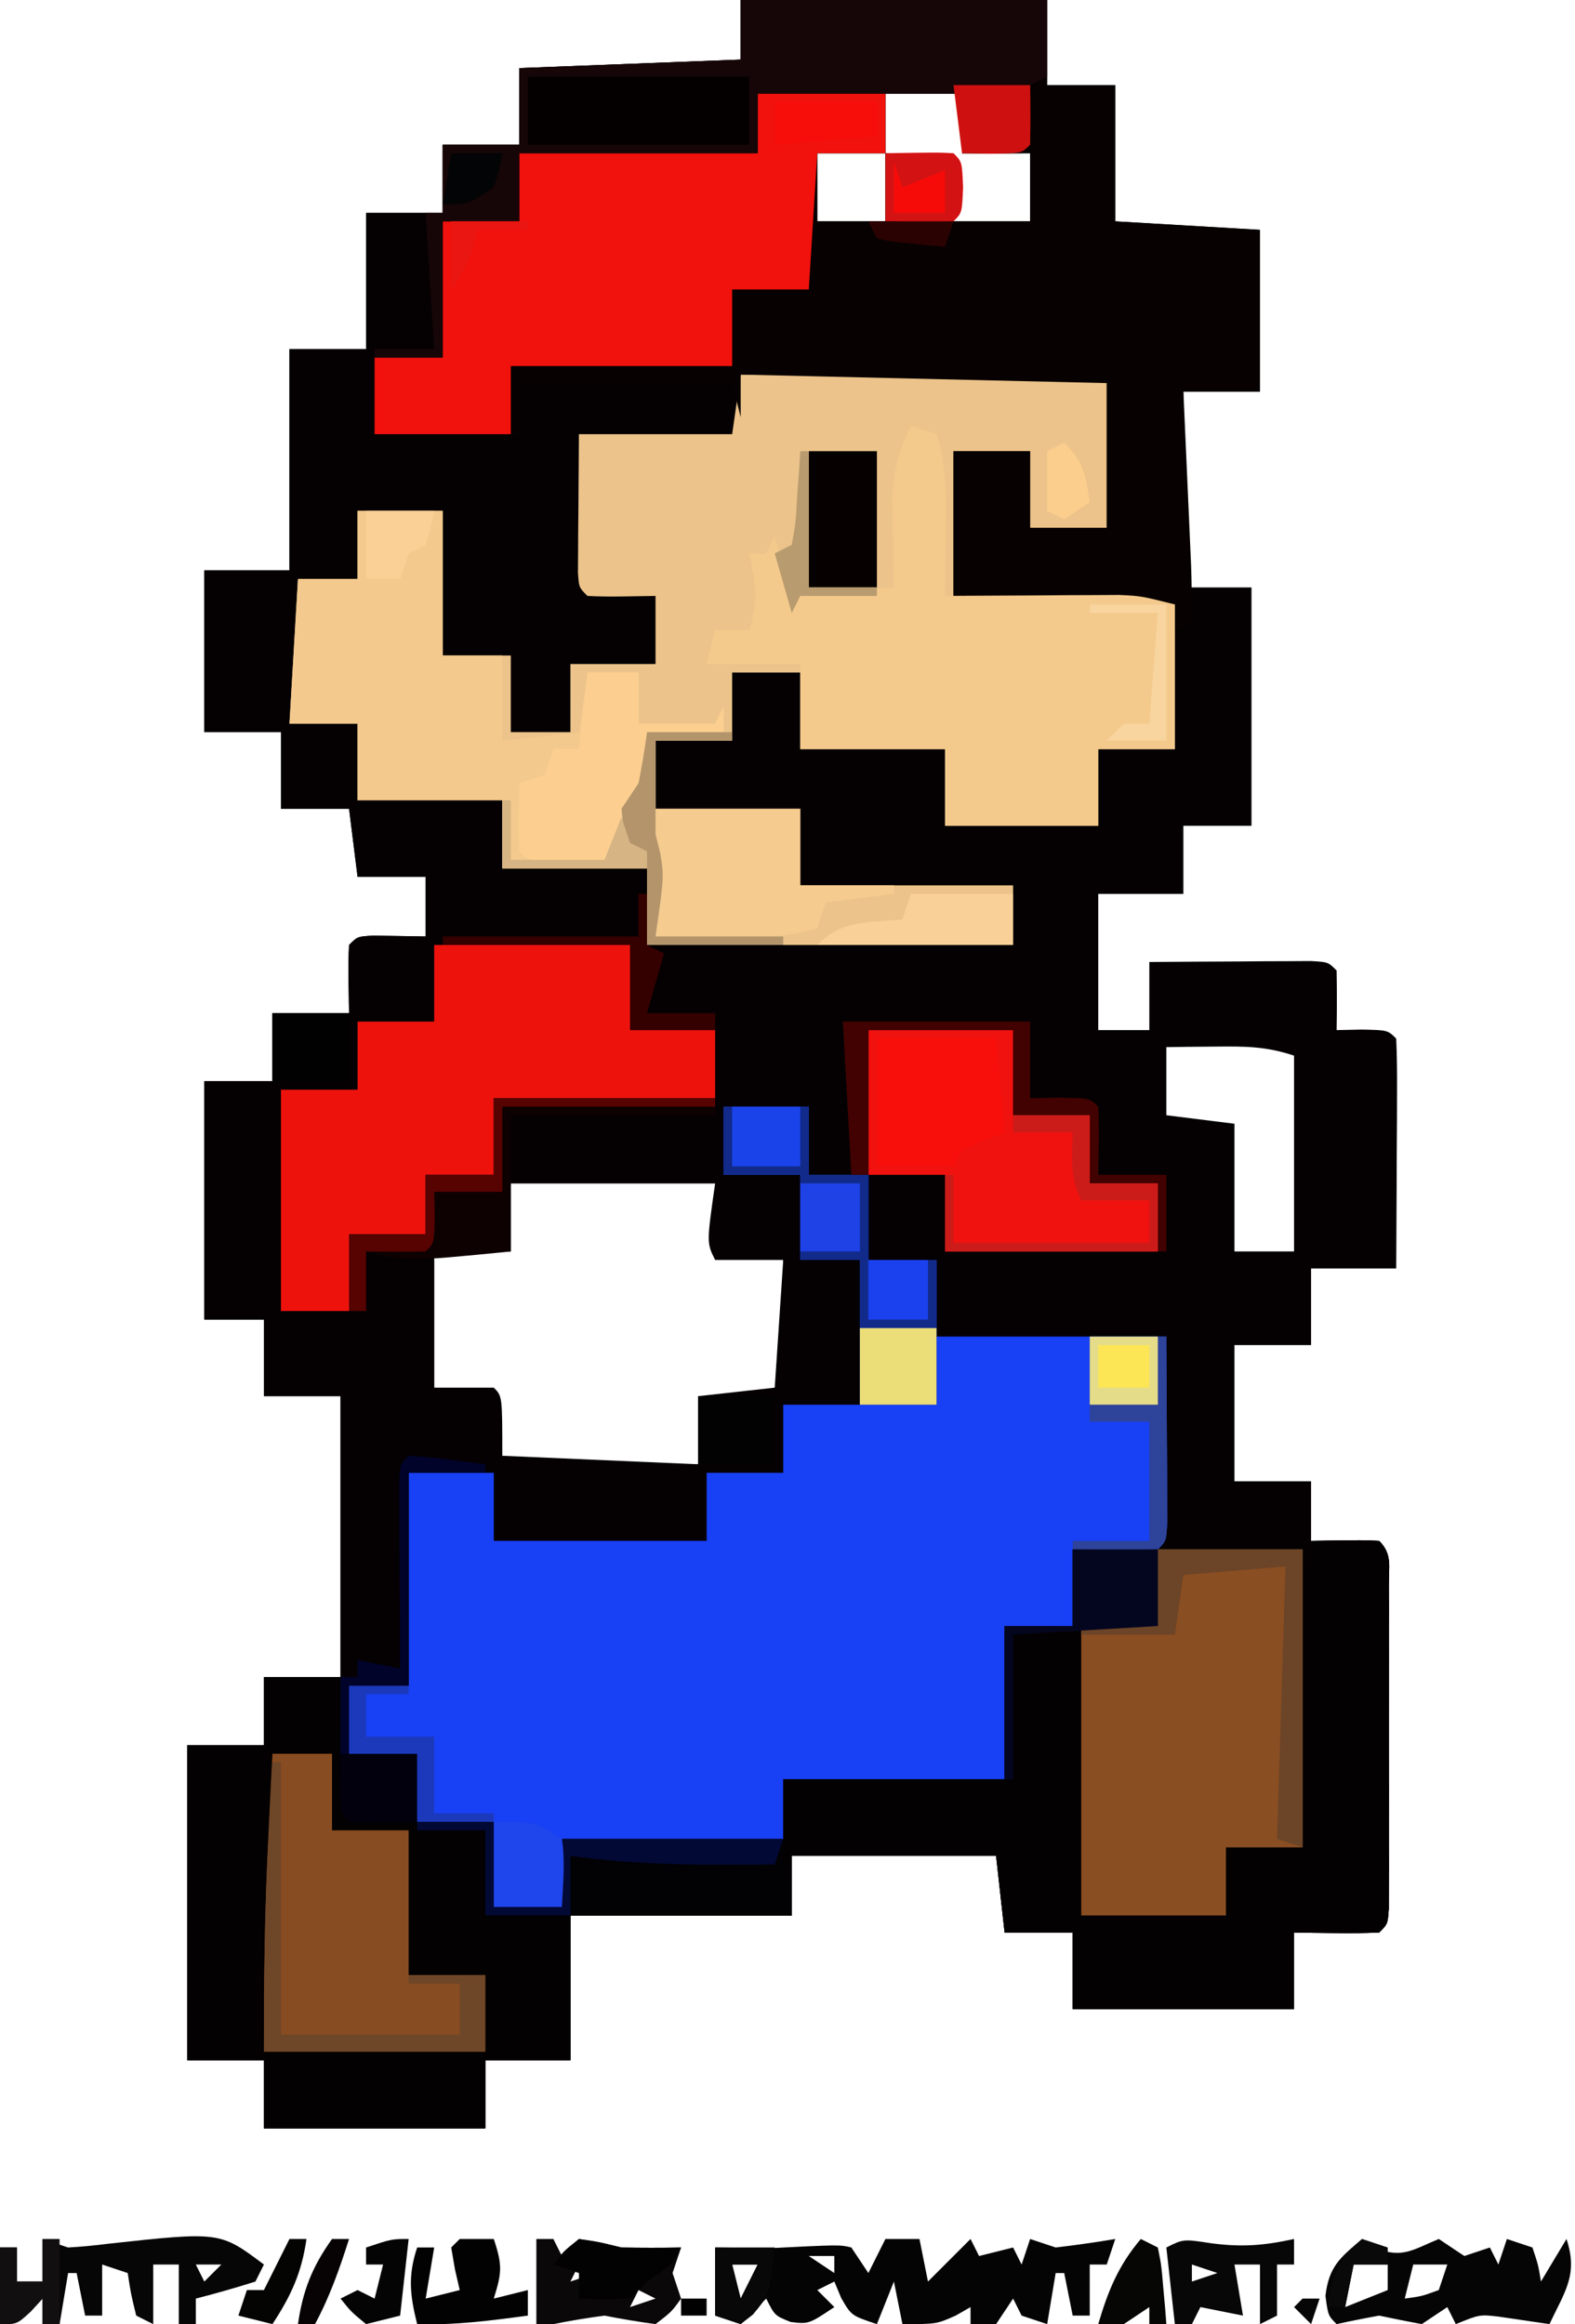 <?xml version="1.0" encoding="UTF-8"?>
<svg version="1.1" xmlns="http://www.w3.org/2000/svg" width="185" height="273">
<path d="M0 0 C11.88 0 23.76 0 36 0 C36 3.3 36 6.6 36 10 C38.64 10 41.28 10 44 10 C44 15.28 44 20.56 44 26 C49.61 26.33 55.22 26.66 61 27 C61 33.27 61 39.54 61 46 C58.03 46 55.06 46 52 46 C52 53.59 52 61.18 52 69 C54.64 69 57.28 69 60 69 C60 78.24 60 87.48 60 97 C57.36 97 54.72 97 52 97 C52 99.64 52 102.28 52 105 C48.7 105 45.4 105 42 105 C42 110.28 42 115.56 42 121 C43.98 121 45.96 121 48 121 C48 118.36 48 115.72 48 113 C51.479 112.971 54.958 112.953 58.438 112.938 C59.927 112.925 59.927 112.925 61.447 112.912 C62.864 112.907 62.864 112.907 64.309 112.902 C65.183 112.897 66.058 112.892 66.959 112.886 C69 113 69 113 70 114 C70.041 116.333 70.042 118.667 70 121 C70.969 120.979 71.939 120.959 72.938 120.938 C76 121 76 121 77 122 C77.088 124 77.107 126.002 77.098 128.004 C77.094 129.219 77.091 130.434 77.088 131.686 C77.08 132.965 77.071 134.244 77.062 135.562 C77.058 136.846 77.053 138.129 77.049 139.451 C77.037 142.634 77.021 145.817 77 149 C73.7 149 70.4 149 67 149 C67 151.97 67 154.94 67 158 C64.03 158 61.06 158 58 158 C58 163.28 58 168.56 58 174 C60.97 174 63.94 174 67 174 C67 176.31 67 178.62 67 181 C68.949 180.969 68.949 180.969 70.938 180.938 C72.292 180.916 73.648 180.929 75 181 C76.545 182.545 76.127 183.987 76.129 186.137 C76.133 187.014 76.136 187.892 76.139 188.796 C76.136 190.227 76.136 190.227 76.133 191.688 C76.134 192.66 76.135 193.633 76.136 194.635 C76.136 196.697 76.135 198.758 76.13 200.819 C76.125 203.986 76.13 207.153 76.137 210.32 C76.136 212.318 76.135 214.315 76.133 216.312 C76.135 217.267 76.137 218.221 76.139 219.204 C76.134 220.52 76.134 220.52 76.129 221.863 C76.129 222.64 76.128 223.416 76.127 224.216 C76 226 76 226 75 227 C73.314 227.072 71.625 227.084 69.938 227.062 C69.018 227.053 68.099 227.044 67.152 227.035 C66.442 227.024 65.732 227.012 65 227 C65 229.97 65 232.94 65 236 C56.42 236 47.84 236 39 236 C39 233.03 39 230.06 39 227 C36.36 227 33.72 227 31 227 C30.505 222.545 30.505 222.545 30 218 C22.08 218 14.16 218 6 218 C6 220.31 6 222.62 6 225 C-2.58 225 -11.16 225 -20 225 C-20 230.61 -20 236.22 -20 242 C-23.3 242 -26.6 242 -30 242 C-30 244.64 -30 247.28 -30 250 C-38.58 250 -47.16 250 -56 250 C-56 247.36 -56 244.72 -56 242 C-58.97 242 -61.94 242 -65 242 C-65 229.79 -65 217.58 -65 205 C-62.03 205 -59.06 205 -56 205 C-56 202.36 -56 199.72 -56 197 C-53.03 197 -50.06 197 -47 197 C-47 186.11 -47 175.22 -47 164 C-49.97 164 -52.94 164 -56 164 C-56 161.03 -56 158.06 -56 155 C-58.31 155 -60.62 155 -63 155 C-63 145.76 -63 136.52 -63 127 C-60.36 127 -57.72 127 -55 127 C-55 124.36 -55 121.72 -55 119 C-52.03 119 -49.06 119 -46 119 C-46.021 117.701 -46.041 116.401 -46.062 115.062 C-46.084 113.708 -46.071 112.352 -46 111 C-45 110 -45 110 -43.152 109.902 C-41.102 109.935 -39.051 109.967 -37 110 C-37 107.69 -37 105.38 -37 103 C-39.64 103 -42.28 103 -45 103 C-45.33 100.36 -45.66 97.72 -46 95 C-48.64 95 -51.28 95 -54 95 C-54 92.03 -54 89.06 -54 86 C-56.97 86 -59.94 86 -63 86 C-63 79.73 -63 73.46 -63 67 C-59.7 67 -56.4 67 -53 67 C-53 58.42 -53 49.84 -53 41 C-50.03 41 -47.06 41 -44 41 C-44 35.72 -44 30.44 -44 25 C-41.03 25 -38.06 25 -35 25 C-35 22.36 -35 19.72 -35 17 C-32.03 17 -29.06 17 -26 17 C-26 14.03 -26 11.06 -26 8 C-17.42 7.67 -8.84 7.34 0 7 C0 4.69 0 2.38 0 0 Z M17 11 C17 13.31 17 15.62 17 18 C19.64 18.33 22.28 18.66 25 19 C25 21.31 25 23.62 25 26 C27.97 26 30.94 26 34 26 C34 23.36 34 20.72 34 18 C31.36 18 28.72 18 26 18 C26 15.69 26 13.38 26 11 C23.03 11 20.06 11 17 11 Z M9 18 C9 20.64 9 23.28 9 26 C11.64 26 14.28 26 17 26 C17 23.36 17 20.72 17 18 C14.36 18 11.72 18 9 18 Z M50 123 C50 125.64 50 128.28 50 131 C52.64 131.33 55.28 131.66 58 132 C58 136.95 58 141.9 58 147 C60.31 147 62.62 147 65 147 C65 139.41 65 131.82 65 124 C61.715 122.905 59.263 122.9 55.812 122.938 C54.726 122.947 53.639 122.956 52.52 122.965 C51.688 122.976 50.857 122.988 50 123 Z M-27 139 C-27 141.64 -27 144.28 -27 147 C-29.97 147 -32.94 147 -36 147 C-36 152.28 -36 157.56 -36 163 C-33.69 163.33 -31.38 163.66 -29 164 C-29 166.64 -29 169.28 -29 172 C-21.08 172 -13.16 172 -5 172 C-5 169.36 -5 166.72 -5 164 C-1.7 164 1.6 164 5 164 C5 158.72 5 153.44 5 148 C2.36 147.67 -0.28 147.34 -3 147 C-3 144.36 -3 141.72 -3 139 C-10.92 139 -18.84 139 -27 139 Z " fill="#050103" transform="translate(87,0)"/>
<path d="M0 0 C2.31 0 4.62 0 7 0 C8 1 8 1 8.098 4.379 C8.091 5.773 8.079 7.168 8.062 8.562 C8.058 9.273 8.053 9.984 8.049 10.717 C8.037 12.478 8.019 14.239 8 16 C5.69 16 3.38 16 1 16 C1 19.3 1 22.6 1 26 C6.61 26 12.22 26 18 26 C18 24.02 18 22.04 18 20 C26.25 20 34.5 20 43 20 C43 21.98 43 23.96 43 26 C37.06 26 31.12 26 25 26 C25.495 34.91 25.495 34.91 26 44 C28.64 44.33 31.28 44.66 34 45 C34 47.64 34 50.28 34 53 C30.7 53 27.4 53 24 53 C24 55.64 24 58.28 24 61 C21.69 61 19.38 61 17 61 C17 58.03 17 55.06 17 52 C14.36 52 11.72 52 9 52 C9 46.39 9 40.78 9 35 C5.7 35 2.4 35 -1 35 C-1 37.64 -1 40.28 -1 43 C-3.31 43 -5.62 43 -8 43 C-7.988 43.641 -7.977 44.281 -7.965 44.941 C-7.911 50.087 -8.118 54.93 -9 60 C-6.36 60 -3.72 60 -1 60 C-1 62.97 -1 65.94 -1 69 C4.61 69 10.22 69 16 69 C16 71.64 16 74.28 16 77 C21.61 77 27.22 77 33 77 C33 79.97 33 82.94 33 86 C33.99 86.495 33.99 86.495 35 87 C34.34 89.31 33.68 91.62 33 94 C35.64 94 38.28 94 41 94 C41 94.66 41 95.32 41 96 C37.7 96 34.4 96 31 96 C31 92.7 31 89.4 31 86 C23.41 86 15.82 86 8 86 C8 88.97 8 91.94 8 95 C5.03 95 2.06 95 -1 95 C-1 97.64 -1 100.28 -1 103 C-3.97 103 -6.94 103 -10 103 C-10 111.58 -10 120.16 -10 129 C-6.7 129 -3.4 129 0 129 C0 126.69 0 124.38 0 122 C2.64 122.33 5.28 122.66 8 123 C8 127.95 8 132.9 8 138 C10.31 138 12.62 138 15 138 C16 139 16 139 16 146 C27.385 146.495 27.385 146.495 39 147 C39 144.36 39 141.72 39 139 C41.97 138.67 44.94 138.34 48 138 C48.33 133.05 48.66 128.1 49 123 C46.36 123 43.72 123 41 123 C40 121 40 121 41 114 C33.08 114 25.16 114 17 114 C17 111.36 17 108.72 17 106 C29.375 105.505 29.375 105.505 42 105 C42 107.64 42 110.28 42 113 C44.97 113 47.94 113 51 113 C51 116.3 51 119.6 51 123 C53.31 123 55.62 123 58 123 C58 128.61 58 134.22 58 140 C55.03 140 52.06 140 49 140 C49 142.64 49 145.28 49 148 C46.03 148 43.06 148 40 148 C40 150.64 40 153.28 40 156 C31.75 156 23.5 156 15 156 C15 153.36 15 150.72 15 148 C11.7 148 8.4 148 5 148 C5 156.25 5 164.5 5 173 C2.69 173 0.38 173 -2 173 C-2 175.64 -2 178.28 -2 181 C0.64 181 3.28 181 6 181 C6 183.64 6 186.28 6 189 C8.97 189 11.94 189 15 189 C15 192.3 15 195.6 15 199 C17.64 199 20.28 199 23 199 C23 196.36 23 193.72 23 191 C31.58 191 40.16 191 49 191 C49 188.69 49 186.38 49 184 C57.58 184 66.16 184 75 184 C75 178.06 75 172.12 75 166 C77.64 166 80.28 166 83 166 C83 163.03 83 160.06 83 157 C86.3 157 89.6 157 93 157 C93 159.97 93 162.94 93 166 C90.03 166 87.06 166 84 166 C84 177.22 84 188.44 84 200 C89.61 200 95.22 200 101 200 C101 197.36 101 194.72 101 192 C103.97 192 106.94 192 110 192 C109.995 191.087 109.99 190.174 109.984 189.234 C109.967 185.832 109.955 182.431 109.945 179.03 C109.94 177.561 109.933 176.091 109.925 174.622 C109.912 172.504 109.907 170.387 109.902 168.27 C109.897 166.997 109.892 165.724 109.886 164.413 C109.985 161.463 110.309 158.861 111 156 C117.152 155.902 117.152 155.902 119 156 C120.545 157.545 120.127 158.987 120.129 161.137 C120.133 162.014 120.136 162.892 120.139 163.796 C120.136 165.227 120.136 165.227 120.133 166.688 C120.134 167.66 120.135 168.633 120.136 169.635 C120.136 171.697 120.135 173.758 120.13 175.819 C120.125 178.986 120.13 182.153 120.137 185.32 C120.136 187.318 120.135 189.315 120.133 191.312 C120.135 192.267 120.137 193.221 120.139 194.204 C120.134 195.52 120.134 195.52 120.129 196.863 C120.129 197.64 120.128 198.416 120.127 199.216 C120 201 120 201 119 202 C117.314 202.072 115.625 202.084 113.938 202.062 C113.018 202.053 112.099 202.044 111.152 202.035 C110.442 202.024 109.732 202.012 109 202 C109 204.97 109 207.94 109 211 C100.42 211 91.84 211 83 211 C83 208.03 83 205.06 83 202 C80.36 202 77.72 202 75 202 C74.505 197.545 74.505 197.545 74 193 C66.08 193 58.16 193 50 193 C50 195.31 50 197.62 50 200 C41.42 200 32.84 200 24 200 C24 205.61 24 211.22 24 217 C20.7 217 17.4 217 14 217 C14 219.64 14 222.28 14 225 C5.42 225 -3.16 225 -12 225 C-12 222.36 -12 219.72 -12 217 C-14.97 217 -17.94 217 -21 217 C-21 204.79 -21 192.58 -21 180 C-18.03 180 -15.06 180 -12 180 C-12 177.36 -12 174.72 -12 172 C-9.03 172 -6.06 172 -3 172 C-3 161.11 -3 150.22 -3 139 C-5.97 139 -8.94 139 -12 139 C-12 136.03 -12 133.06 -12 130 C-14.31 130 -16.62 130 -19 130 C-19 120.76 -19 111.52 -19 102 C-16.36 102 -13.72 102 -11 102 C-11 99.36 -11 96.72 -11 94 C-8.03 94 -5.06 94 -2 94 C-2.021 92.701 -2.041 91.401 -2.062 90.062 C-2.084 88.708 -2.071 87.352 -2 86 C-1 85 -1 85 0.848 84.902 C2.898 84.935 4.949 84.967 7 85 C7 82.69 7 80.38 7 78 C4.36 78 1.72 78 -1 78 C-1.33 75.36 -1.66 72.72 -2 70 C-4.64 70 -7.28 70 -10 70 C-10 67.03 -10 64.06 -10 61 C-12.97 61 -15.94 61 -19 61 C-19 54.73 -19 48.46 -19 42 C-15.7 42 -12.4 42 -9 42 C-9 33.42 -9 24.84 -9 16 C-6.03 16 -3.06 16 0 16 C0 10.72 0 5.44 0 0 Z " fill="#050103" transform="translate(43,25)"/>
<path d="M0 0 C3.3 0 6.6 0 10 0 C10 2.64 10 5.28 10 8 C12.31 8 14.62 8 17 8 C17 11.3 17 14.6 17 18 C19.64 18 22.28 18 25 18 C25 20.97 25 23.94 25 27 C33.91 27 42.82 27 52 27 C52.021 30.939 52.041 34.879 52.062 38.938 C52.072 40.181 52.081 41.425 52.09 42.707 C52.093 43.679 52.095 44.651 52.098 45.652 C52.103 46.653 52.108 47.653 52.114 48.683 C52 51 52 51 51 52 C49.314 52.072 47.625 52.084 45.938 52.062 C45.018 52.053 44.099 52.044 43.152 52.035 C42.442 52.024 41.732 52.012 41 52 C41 54.97 41 57.94 41 61 C38.36 61 35.72 61 33 61 C33 66.94 33 72.88 33 79 C24.42 79 15.84 79 7 79 C7 81.31 7 83.62 7 86 C-1.58 86 -10.16 86 -19 86 C-19 88.64 -19 91.28 -19 94 C-21.64 94 -24.28 94 -27 94 C-27 90.7 -27 87.4 -27 84 C-29.97 84 -32.94 84 -36 84 C-36 81.36 -36 78.72 -36 76 C-38.64 76 -41.28 76 -44 76 C-44 73.36 -44 70.72 -44 68 C-41.69 68 -39.38 68 -37 68 C-37 59.75 -37 51.5 -37 43 C-33.7 43 -30.4 43 -27 43 C-27 45.64 -27 48.28 -27 51 C-18.75 51 -10.5 51 -2 51 C-2 48.36 -2 45.72 -2 43 C0.97 43 3.94 43 7 43 C7 40.36 7 37.72 7 35 C9.97 35 12.94 35 16 35 C16 29.39 16 23.78 16 18 C13.69 18 11.38 18 9 18 C9 14.7 9 11.4 9 8 C6.03 8 3.06 8 0 8 C0 5.36 0 2.72 0 0 Z " fill="#1840F4" transform="translate(85,130)"/>
<path d="M0 0 C4.517 -0.025 9.033 -0.043 13.55 -0.055 C15.082 -0.06 16.614 -0.067 18.146 -0.075 C26.492 -0.122 34.704 -0.047 43 1 C43 6.61 43 12.22 43 18 C40.03 18 37.06 18 34 18 C34 15.03 34 12.06 34 9 C31.03 9 28.06 9 25 9 C25 14.61 25 20.22 25 26 C26.542 25.988 28.083 25.977 29.672 25.965 C31.698 25.955 33.724 25.946 35.75 25.938 C36.766 25.929 37.782 25.921 38.828 25.912 C39.808 25.909 40.788 25.906 41.797 25.902 C42.698 25.897 43.598 25.892 44.526 25.886 C47 26 47 26 51 27 C51 32.61 51 38.22 51 44 C48.03 44 45.06 44 42 44 C42 46.97 42 49.94 42 53 C36.06 53 30.12 53 24 53 C24 50.03 24 47.06 24 44 C18.39 44 12.78 44 7 44 C7 41.03 7 38.06 7 35 C4.36 35 1.72 35 -1 35 C-1 37.64 -1 40.28 -1 43 C-3.97 43 -6.94 43 -10 43 C-10 45.64 -10 48.28 -10 51 C-4.39 51 1.22 51 7 51 C7 53.97 7 56.94 7 60 C15.25 60 23.5 60 32 60 C32 62.31 32 64.62 32 67 C17.81 67 3.62 67 -11 67 C-11 64.03 -11 61.06 -11 58 C-16.61 58 -22.22 58 -28 58 C-28 55.36 -28 52.72 -28 50 C-33.61 50 -39.22 50 -45 50 C-45 47.03 -45 44.06 -45 41 C-47.64 41 -50.28 41 -53 41 C-52.67 35.39 -52.34 29.78 -52 24 C-49.69 24 -47.38 24 -45 24 C-45 21.36 -45 18.72 -45 16 C-41.7 16 -38.4 16 -35 16 C-35 21.61 -35 27.22 -35 33 C-32.36 33 -29.72 33 -27 33 C-27 35.97 -27 38.94 -27 42 C-24.69 42 -22.38 42 -20 42 C-20 39.36 -20 36.72 -20 34 C-16.7 34 -13.4 34 -10 34 C-10 31.36 -10 28.72 -10 26 C-11.299 26.021 -12.599 26.041 -13.938 26.062 C-15.292 26.084 -16.648 26.071 -18 26 C-19 25 -19 25 -19.114 23.234 C-19.108 22.485 -19.103 21.736 -19.098 20.965 C-19.095 20.236 -19.093 19.508 -19.09 18.758 C-19.081 17.827 -19.072 16.896 -19.062 15.938 C-19.042 12.988 -19.021 10.039 -19 7 C-13.06 7 -7.12 7 -1 7 C-0.67 4.69 -0.34 2.38 0 0 Z " fill="#ECC38A" transform="translate(87,44)"/>
<path d="M0 0 C11.88 0 23.76 0 36 0 C36 3.3 36 6.6 36 10 C38.64 10 41.28 10 44 10 C44 15.28 44 20.56 44 26 C49.61 26.33 55.22 26.66 61 27 C61 33.27 61 39.54 61 46 C58.03 46 55.06 46 52 46 C52.03 46.676 52.061 47.352 52.092 48.048 C52.229 51.115 52.364 54.183 52.5 57.25 C52.572 58.845 52.572 58.845 52.645 60.473 C52.712 62.01 52.712 62.01 52.781 63.578 C52.823 64.521 52.865 65.463 52.908 66.435 C52.986 68.622 53 70.811 53 73 C52.01 73.495 52.01 73.495 51 74 C51 73.01 51 72.02 51 71 C38.13 70.505 38.13 70.505 25 70 C25 64.39 25 58.78 25 53 C27.97 53 30.94 53 34 53 C34 55.97 34 58.94 34 62 C36.97 62 39.94 62 43 62 C43 56.39 43 50.78 43 45 C28.81 44.67 14.62 44.34 0 44 C0 45.65 0 47.3 0 49 C-0.495 47.02 -0.495 47.02 -1 45 C-9.25 45 -17.5 45 -26 45 C-26 46.98 -26 48.96 -26 51 C-31.61 51 -37.22 51 -43 51 C-43 47.7 -43 44.4 -43 41 C-40.69 41 -38.38 41 -36 41 C-36.33 35.72 -36.66 30.44 -37 25 C-36.34 25 -35.68 25 -35 25 C-35 22.36 -35 19.72 -35 17 C-32.03 17 -29.06 17 -26 17 C-26 14.03 -26 11.06 -26 8 C-17.42 7.67 -8.84 7.34 0 7 C0 4.69 0 2.38 0 0 Z M17 11 C17 13.31 17 15.62 17 18 C19.64 18.33 22.28 18.66 25 19 C25 21.31 25 23.62 25 26 C27.97 26 30.94 26 34 26 C34 23.36 34 20.72 34 18 C31.36 18 28.72 18 26 18 C26 15.69 26 13.38 26 11 C23.03 11 20.06 11 17 11 Z M9 18 C9 20.64 9 23.28 9 26 C11.64 26 14.28 26 17 26 C17 23.36 17 20.72 17 18 C14.36 18 11.72 18 9 18 Z " fill="#080101" transform="translate(87,0)"/>
<path d="M0 0 C6.152 -0.098 6.152 -0.098 8 0 C9.545 1.545 9.127 2.987 9.129 5.137 C9.133 6.014 9.136 6.892 9.139 7.796 C9.136 9.227 9.136 9.227 9.133 10.688 C9.134 11.66 9.135 12.633 9.136 13.635 C9.136 15.697 9.135 17.758 9.13 19.819 C9.125 22.986 9.13 26.153 9.137 29.32 C9.136 31.318 9.135 33.315 9.133 35.312 C9.135 36.267 9.137 37.221 9.139 38.204 C9.134 39.52 9.134 39.52 9.129 40.863 C9.129 41.64 9.128 42.416 9.127 43.216 C9 45 9 45 8 46 C6.314 46.072 4.625 46.084 2.938 46.062 C2.018 46.053 1.099 46.044 0.152 46.035 C-0.558 46.024 -1.268 46.012 -2 46 C-2 48.97 -2 51.94 -2 55 C-10.58 55 -19.16 55 -28 55 C-28 52.03 -28 49.06 -28 46 C-30.64 46 -33.28 46 -36 46 C-36.495 41.545 -36.495 41.545 -37 37 C-44.92 37 -52.84 37 -61 37 C-61 39.31 -61 41.62 -61 44 C-69.58 44 -78.16 44 -87 44 C-87 49.61 -87 55.22 -87 61 C-90.3 61 -93.6 61 -97 61 C-97 63.64 -97 66.28 -97 69 C-105.58 69 -114.16 69 -123 69 C-123 66.36 -123 63.72 -123 61 C-125.97 61 -128.94 61 -132 61 C-132 48.79 -132 36.58 -132 24 C-129.03 24 -126.06 24 -123 24 C-123 21.36 -123 18.72 -123 16 C-120.03 16 -117.06 16 -114 16 C-113.505 23.92 -113.505 23.92 -113 32 C-107.39 32.33 -101.78 32.66 -96 33 C-96 36.3 -96 39.6 -96 43 C-93.36 43 -90.72 43 -88 43 C-88 40.36 -88 37.72 -88 35 C-79.42 35 -70.84 35 -62 35 C-62 32.69 -62 30.38 -62 28 C-53.42 28 -44.84 28 -36 28 C-36 22.06 -36 16.12 -36 10 C-33.36 10 -30.72 10 -28 10 C-28 7.03 -28 4.06 -28 1 C-24.7 1 -21.4 1 -18 1 C-18 3.97 -18 6.94 -18 10 C-20.97 10 -23.94 10 -27 10 C-27 21.22 -27 32.44 -27 44 C-21.39 44 -15.78 44 -10 44 C-10 41.36 -10 38.72 -10 36 C-7.03 36 -4.06 36 -1 36 C-1.005 35.087 -1.01 34.174 -1.016 33.234 C-1.033 29.832 -1.045 26.431 -1.055 23.03 C-1.06 21.561 -1.067 20.091 -1.075 18.622 C-1.088 16.504 -1.093 14.387 -1.098 12.27 C-1.103 10.997 -1.108 9.724 -1.114 8.413 C-1.015 5.463 -0.691 2.861 0 0 Z " fill="#040103" transform="translate(154,181)"/>
<path d="M0 0 C2.97 0 5.94 0 9 0 C9.495 7.92 9.495 7.92 10 16 C15.28 16.66 20.56 17.32 26 18 C26 21.3 26 24.6 26 28 C29.3 28 32.6 28 36 28 C36 33.61 36 39.22 36 45 C32.7 45 29.4 45 26 45 C26 47.64 26 50.28 26 53 C17.42 53 8.84 53 0 53 C0 50.36 0 47.72 0 45 C-2.97 45 -5.94 45 -9 45 C-9 32.79 -9 20.58 -9 8 C-6.03 8 -3.06 8 0 8 C0 5.36 0 2.72 0 0 Z " fill="#030101" transform="translate(31,197)"/>
<path d="M0 0 C4.95 0 9.9 0 15 0 C15 2.31 15 4.62 15 7 C12.36 7 9.72 7 7 7 C6.67 12.28 6.34 17.56 6 23 C3.03 23 0.06 23 -3 23 C-3 25.97 -3 28.94 -3 32 C-11.58 32 -20.16 32 -29 32 C-29 34.64 -29 37.28 -29 40 C-34.28 40 -39.56 40 -45 40 C-45 37.03 -45 34.06 -45 31 C-42.36 31 -39.72 31 -37 31 C-37 25.72 -37 20.44 -37 15 C-34.03 15 -31.06 15 -28 15 C-28 12.36 -28 9.72 -28 7 C-18.76 7 -9.52 7 0 7 C0 4.69 0 2.38 0 0 Z " fill="#F1110D" transform="translate(89,11)"/>
<path d="M0 0 C0.99 0.33 1.98 0.66 3 1 C4.254 4.763 4.107 8.272 4.062 12.188 C4.058 12.937 4.053 13.687 4.049 14.459 C4.037 16.306 4.019 18.153 4 20 C5.014 19.992 5.014 19.992 6.048 19.984 C9.115 19.963 12.183 19.95 15.25 19.938 C16.845 19.925 16.845 19.925 18.473 19.912 C19.497 19.909 20.522 19.906 21.578 19.902 C22.992 19.894 22.992 19.894 24.435 19.886 C27 20 27 20 31 21 C31 26.61 31 32.22 31 38 C28.03 38 25.06 38 22 38 C22 40.97 22 43.94 22 47 C16.06 47 10.12 47 4 47 C4 44.03 4 41.06 4 38 C-1.61 38 -7.22 38 -13 38 C-13 34.7 -13 31.4 -13 28 C-16.63 28 -20.26 28 -24 28 C-23.67 26.68 -23.34 25.36 -23 24 C-21.68 24 -20.36 24 -19 24 C-17.841 20.522 -18.292 18.541 -19 15 C-18.34 15 -17.68 15 -17 15 C-16.67 14.34 -16.34 13.68 -16 13 C-15.34 15.64 -14.68 18.28 -14 21 C-13.67 20.67 -13.34 20.34 -13 20 C-11.151 19.766 -9.295 19.587 -7.438 19.438 C-5.92 19.312 -5.92 19.312 -4.371 19.184 C-3.197 19.093 -3.197 19.093 -2 19 C-2.023 18.047 -2.046 17.095 -2.07 16.113 C-2.088 14.859 -2.106 13.605 -2.125 12.312 C-2.148 11.071 -2.171 9.83 -2.195 8.551 C-2.01 5.188 -1.458 3.001 0 0 Z " fill="#F4C98C" transform="translate(107,50)"/>
<path d="M0 0 C7.59 0 15.18 0 23 0 C23 3.3 23 6.6 23 10 C26.3 10 29.6 10 33 10 C33 12.64 33 15.28 33 18 C24.42 18 15.84 18 7 18 C7 20.97 7 23.94 7 27 C4.36 27 1.72 27 -1 27 C-1 29.31 -1 31.62 -1 34 C-3.97 34 -6.94 34 -10 34 C-10 36.97 -10 39.94 -10 43 C-12.64 43 -15.28 43 -18 43 C-18 34.42 -18 25.84 -18 17 C-15.03 17 -12.06 17 -9 17 C-9 14.36 -9 11.72 -9 9 C-6.03 9 -3.06 9 0 9 C0 6.03 0 3.06 0 0 Z " fill="#EE120D" transform="translate(51,111)"/>
<path d="M0 0 C5.61 0 11.22 0 17 0 C17 11.55 17 23.1 17 35 C14.03 35 11.06 35 8 35 C8 37.64 8 40.28 8 43 C2.39 43 -3.22 43 -9 43 C-9 31.78 -9 20.56 -9 9 C-6.03 9 -3.06 9 0 9 C0 6.03 0 3.06 0 0 Z " fill="#894E22" transform="translate(136,182)"/>
<path d="M0 0 C3.3 0 6.6 0 10 0 C10 5.61 10 11.22 10 17 C12.31 17 14.62 17 17 17 C17 20.3 17 23.6 17 27 C19.97 26.67 22.94 26.34 26 26 C26.33 23.69 26.66 21.38 27 19 C28.98 19 30.96 19 33 19 C33 20.98 33 22.96 33 25 C35.97 25 38.94 25 42 25 C42.33 24.34 42.66 23.68 43 23 C43 23.99 43 24.98 43 26 C40.03 26 37.06 26 34 26 C34.041 27.279 34.083 28.558 34.125 29.875 C34.195 32.055 34.195 32.055 34 34 C33.34 34.66 32.68 35.32 32 36 C32 36.99 32 37.98 32 39 C32.99 39.495 32.99 39.495 34 40 C34 40.66 34 41.32 34 42 C28.39 42 22.78 42 17 42 C17 39.36 17 36.72 17 34 C11.39 34 5.78 34 0 34 C0 31.03 0 28.06 0 25 C-2.64 25 -5.28 25 -8 25 C-7.67 19.39 -7.34 13.78 -7 8 C-4.69 8 -2.38 8 0 8 C0 5.36 0 2.72 0 0 Z " fill="#F4C98E" transform="translate(42,60)"/>
<path d="M0 0 C11.88 0 23.76 0 36 0 C36 2.97 36 5.94 36 9 C35.34 9.33 34.68 9.66 34 10 C34.021 11.134 34.041 12.269 34.062 13.438 C34 17 34 17 33 18 C30.667 18.041 28.333 18.042 26 18 C26 15.69 26 13.38 26 11 C18.08 11 10.16 11 2 11 C2 13.31 2 15.62 2 18 C-7.24 18 -16.48 18 -26 18 C-26 20.64 -26 23.28 -26 26 C-28.97 26 -31.94 26 -35 26 C-35 31.28 -35 36.56 -35 42 C-37.64 42 -40.28 42 -43 42 C-43 41.67 -43 41.34 -43 41 C-40.69 41 -38.38 41 -36 41 C-36.33 35.72 -36.66 30.44 -37 25 C-36.34 25 -35.68 25 -35 25 C-35 22.36 -35 19.72 -35 17 C-32.03 17 -29.06 17 -26 17 C-26 14.03 -26 11.06 -26 8 C-17.42 7.67 -8.84 7.34 0 7 C0 4.69 0 2.38 0 0 Z " fill="#170607" transform="translate(87,0)"/>
<path d="M0 0 C2.31 0 4.62 0 7 0 C7 2.97 7 5.94 7 9 C9.97 9 12.94 9 16 9 C16 14.61 16 20.22 16 26 C18.97 26 21.94 26 25 26 C25 28.97 25 31.94 25 35 C16.42 35 7.84 35 -1 35 C-1 26.686 -0.92 18.476 -0.5 10.188 C-0.452 9.197 -0.405 8.206 -0.355 7.186 C-0.24 4.79 -0.121 2.395 0 0 Z " fill="#874C21" transform="translate(32,206)"/>
<path d="M0 0 C5.61 0 11.22 0 17 0 C17 3.3 17 6.6 17 10 C19.97 10 22.94 10 26 10 C26 12.64 26 15.28 26 18 C28.64 18 31.28 18 34 18 C34 20.64 34 23.28 34 26 C25.75 26 17.5 26 9 26 C9 23.03 9 20.06 9 17 C6.03 17 3.06 17 0 17 C0 11.39 0 5.78 0 0 Z " fill="#F0120F" transform="translate(102,121)"/>
<path d="M0 0 C3.3 0 6.6 0 10 0 C10 2.64 10 5.28 10 8 C12.31 8 14.62 8 17 8 C17 11.3 17 14.6 17 18 C19.64 18 22.28 18 25 18 C25 23.61 25 29.22 25 35 C22.03 35 19.06 35 16 35 C16 29.39 16 23.78 16 18 C13.69 18 11.38 18 9 18 C9 14.7 9 11.4 9 8 C6.03 8 3.06 8 0 8 C0 5.36 0 2.72 0 0 Z " fill="#122B8B" transform="translate(85,130)"/>
<path d="M0 0 C5.94 0 11.88 0 18 0 C18 2.97 18 5.94 18 9 C21.63 9 25.26 9 29 9 C29 9.33 29 9.66 29 10 C26.36 10.33 23.72 10.66 21 11 C20.67 11.99 20.34 12.98 20 14 C16.237 15.254 12.728 15.107 8.812 15.062 C8.063 15.058 7.313 15.053 6.541 15.049 C4.694 15.037 2.847 15.019 1 15 C1 11.04 1 7.08 1 3 C0.34 2.67 -0.32 2.34 -1 2 C-0.67 1.34 -0.34 0.68 0 0 Z " fill="#F5CB90" transform="translate(76,95)"/>
<path d="M0 0 C0.66 0.99 1.32 1.98 2 3 C2.66 1.68 3.32 0.36 4 -1 C5.32 -1 6.64 -1 8 -1 C8.33 0.65 8.66 2.3 9 4 C10.65 2.35 12.3 0.7 14 -1 C14.33 -0.34 14.66 0.32 15 1 C16.32 0.67 17.64 0.34 19 0 C19.495 0.99 19.495 0.99 20 2 C20.33 1.01 20.66 0.02 21 -1 C21.99 -0.67 22.98 -0.34 24 0 C26.341 -0.278 28.676 -0.605 31 -1 C30.67 -0.01 30.34 0.98 30 2 C29.34 2 28.68 2 28 2 C28 3.98 28 5.96 28 8 C27.34 8 26.68 8 26 8 C25.505 5.525 25.505 5.525 25 3 C24.67 3 24.34 3 24 3 C23.67 4.98 23.34 6.96 23 9 C22.01 8.67 21.02 8.34 20 8 C19.505 7.01 19.505 7.01 19 6 C18.34 6.99 17.68 7.98 17 9 C16.01 9 15.02 9 14 9 C14 8.34 14 7.68 14 7 C13.422 7.33 12.845 7.66 12.25 8 C10 9 10 9 6 9 C5.67 7.35 5.34 5.7 5 4 C4.34 5.65 3.68 7.3 3 9 C0 8 0 8 -1.188 5.938 C-1.59 4.978 -1.59 4.978 -2 4 C-2.99 4.495 -2.99 4.495 -4 5 C-3.34 5.66 -2.68 6.32 -2 7 C-5 9 -5 9 -7.125 8.75 C-9 8 -9 8 -10 6 C-10.99 6.99 -11.98 7.98 -13 9 C-13.99 8.67 -14.98 8.34 -16 8 C-16 5.36 -16 2.72 -16 0 C-13.982 0.033 -11.964 0.065 -9.945 0.098 C-1.338 -0.334 -1.338 -0.334 0 0 Z M-5 1 C-3.515 1.99 -3.515 1.99 -2 3 C-2 2.34 -2 1.68 -2 1 C-2.99 1 -3.98 1 -5 1 Z M-14 2 C-13.67 3.32 -13.34 4.64 -13 6 C-12.34 4.68 -11.68 3.36 -11 2 C-11.99 2 -12.98 2 -14 2 Z M12 3 C13 5 13 5 13 5 Z " fill="#050405" transform="translate(100,264)"/>
<path d="M0 0 C2.97 0 5.94 0 9 0 C9 3.3 9 6.6 9 10 C11.64 10 14.28 10 17 10 C17 7.36 17 4.72 17 2 C25.58 2 34.16 2 43 2 C43.495 6.455 43.495 6.455 44 11 C32.12 11 20.24 11 8 11 C8 7.7 8 4.4 8 1 C5.36 1 2.72 1 0 1 C0 0.67 0 0.34 0 0 Z " fill="#020103" transform="translate(49,214)"/>
<path d="M0 0 C1.98 0 3.96 0 6 0 C6 1.98 6 3.96 6 6 C8.97 6 11.94 6 15 6 C15.33 5.34 15.66 4.68 16 4 C16 4.99 16 5.98 16 7 C13.03 7 10.06 7 7 7 C7 9.64 7 12.28 7 15 C6.01 15.495 6.01 15.495 5 16 C3.952 17.975 2.948 19.975 2 22 C0.521 22.027 -0.958 22.046 -2.438 22.062 C-3.673 22.08 -3.673 22.08 -4.934 22.098 C-7 22 -7 22 -8 21 C-8.141 18.329 -8.042 15.676 -8 13 C-7.01 12.67 -6.02 12.34 -5 12 C-4.67 11.01 -4.34 10.02 -4 9 C-3.01 9 -2.02 9 -1 9 C-0.67 6.03 -0.34 3.06 0 0 Z " fill="#FCCF90" transform="translate(69,79)"/>
<path d="M0 0 C8.58 0 17.16 0 26 0 C26 2.64 26 5.28 26 8 C17.42 8 8.84 8 0 8 C0 5.36 0 2.72 0 0 Z " fill="#040000" transform="translate(62,9)"/>
<path d="M0 0 C4.62 0 9.24 0 14 0 C14.33 3.63 14.66 7.26 15 11 C13.35 11.66 11.7 12.32 10 13 C9.67 13.66 9.34 14.32 9 15 C6.03 15 3.06 15 0 15 C0 10.05 0 5.1 0 0 Z " fill="#F80E0A" transform="translate(103,122)"/>
<path d="M0 0 C8.58 0 17.16 0 26 0 C26 0.66 26 1.32 26 2 C18.08 2 10.16 2 2 2 C2 7.28 2 12.56 2 18 C-10.188 19.205 -10.188 19.205 -15 18 C-15 20.31 -15 22.62 -15 25 C-15.66 25 -16.32 25 -17 25 C-17 22.03 -17 19.06 -17 16 C-14.03 16 -11.06 16 -8 16 C-8 13.69 -8 11.38 -8 9 C-5.36 9 -2.72 9 0 9 C0 6.03 0 3.06 0 0 Z " fill="#0E0101" transform="translate(58,129)"/>
<path d="M0 0 C0.835 0.557 0.835 0.557 1.688 1.125 C4.795 2.301 6.016 1.224 9 0 C9.99 0.66 10.98 1.32 12 2 C12.99 1.67 13.98 1.34 15 1 C15.33 1.66 15.66 2.32 16 3 C16.33 2.01 16.66 1.02 17 0 C17.99 0.33 18.98 0.66 20 1 C20.688 3.062 20.688 3.062 21 5 C21.99 3.35 22.98 1.7 24 0 C25.392 4.176 23.823 6.135 22 10 C20.014 9.707 18.029 9.414 16.043 9.121 C13.797 8.861 13.797 8.861 11 10 C10.67 9.34 10.34 8.68 10 8 C9.01 8.66 8.02 9.32 7 10 C5.328 9.692 3.662 9.356 2 9 C0.328 9.304 -1.341 9.631 -3 10 C-4 9 -4 9 -4.312 6.688 C-3.911 3.233 -2.601 2.195 0 0 Z M-1 3 C-1.33 4.65 -1.66 6.3 -2 8 C-0.35 7.34 1.3 6.68 3 6 C3 5.01 3 4.02 3 3 C1.68 3 0.36 3 -1 3 Z M6 3 C5.67 4.32 5.34 5.64 5 7 C6.985 6.733 6.985 6.733 9 6 C9.33 5.01 9.66 4.02 10 3 C8.68 3 7.36 3 6 3 Z " fill="#050505" transform="translate(160,263)"/>
<path d="M0 0 C0.99 0.33 1.98 0.66 3 1 C4.567 0.914 6.131 0.76 7.688 0.562 C20.834 -0.875 20.834 -0.875 26 3 C25.67 3.66 25.34 4.32 25 5 C22.686 5.731 20.352 6.401 18 7 C18 7.99 18 8.98 18 10 C17.34 10 16.68 10 16 10 C16 7.69 16 5.38 16 3 C15.01 3 14.02 3 13 3 C13 5.31 13 7.62 13 10 C12.34 9.67 11.68 9.34 11 9 C10.375 6.438 10.375 6.438 10 4 C9.01 3.67 8.02 3.34 7 3 C7 4.98 7 6.96 7 9 C6.34 9 5.68 9 5 9 C4.67 7.35 4.34 5.7 4 4 C3.67 4 3.34 4 3 4 C2.67 5.98 2.34 7.96 2 10 C1.34 10 0.68 10 0 10 C0 9.01 0 8.02 0 7 C-0.454 7.495 -0.907 7.99 -1.375 8.5 C-3 10 -3 10 -5 10 C-5 7.03 -5 4.06 -5 1 C-4.34 1 -3.68 1 -3 1 C-3 2.32 -3 3.64 -3 5 C-2.01 5 -1.02 5 0 5 C0 3.35 0 1.7 0 0 Z M18 3 C18.33 3.66 18.66 4.32 19 5 C19.66 4.34 20.32 3.68 21 3 C20.01 3 19.02 3 18 3 Z " fill="#070606" transform="translate(5,263)"/>
<path d="M0 0 C1.525 0.089 3.047 0.245 4.562 0.438 C5.389 0.539 6.215 0.641 7.066 0.746 C7.704 0.83 8.343 0.914 9 1 C9 1.33 9 1.66 9 2 C6.03 2 3.06 2 0 2 C0 10.25 0 18.5 0 27 C-2.31 27 -4.62 27 -7 27 C-7 29.64 -7 32.28 -7 35 C-4.36 35 -1.72 35 1 35 C1 37.64 1 40.28 1 43 C-5.152 43.098 -5.152 43.098 -7 43 C-8 42 -8 42 -8.098 38.402 C-8.091 36.914 -8.079 35.426 -8.062 33.938 C-8.058 33.179 -8.053 32.42 -8.049 31.639 C-8.037 29.759 -8.019 27.88 -8 26 C-7.34 26 -6.68 26 -6 26 C-6 25.34 -6 24.68 -6 24 C-4.35 24.33 -2.7 24.66 -1 25 C-1.005 24.278 -1.01 23.556 -1.016 22.813 C-1.037 19.563 -1.05 16.313 -1.062 13.062 C-1.071 11.926 -1.079 10.79 -1.088 9.619 C-1.091 8.54 -1.094 7.46 -1.098 6.348 C-1.103 5.347 -1.108 4.347 -1.114 3.317 C-1 1 -1 1 0 0 Z " fill="#01000C" transform="translate(48,171)"/>
<path d="M0 0 C2.97 0 5.94 0 9 0 C9.029 3.979 9.047 7.958 9.062 11.938 C9.071 13.074 9.079 14.21 9.088 15.381 C9.091 16.46 9.094 17.54 9.098 18.652 C9.103 19.653 9.108 20.653 9.114 21.683 C9 24 9 24 8 25 C6.314 25.072 4.625 25.084 2.938 25.062 C2.018 25.053 1.099 25.044 0.152 25.035 C-0.558 25.024 -1.268 25.012 -2 25 C-2 24.67 -2 24.34 -2 24 C0.97 24 3.94 24 7 24 C7 19.38 7 14.76 7 10 C4.69 10 2.38 10 0 10 C0 6.7 0 3.4 0 0 Z " fill="#2E439A" transform="translate(128,157)"/>
<path d="M0 0 C2.64 0 5.28 0 8 0 C8 5.28 8 10.56 8 16 C5.36 16 2.72 16 0 16 C0 10.72 0 5.44 0 0 Z " fill="#070000" transform="translate(95,53)"/>
<path d="M0 0 C5.61 0 11.22 0 17 0 C17 11.55 17 23.1 17 35 C15.515 34.505 15.515 34.505 14 34 C14.33 23.44 14.66 12.88 15 2 C9.06 2.495 9.06 2.495 3 3 C2.67 5.31 2.34 7.62 2 10 C-1.63 10 -5.26 10 -9 10 C-9 9.67 -9 9.34 -9 9 C-6.03 9 -3.06 9 0 9 C0 6.03 0 3.06 0 0 Z " fill="#6C4427" transform="translate(136,182)"/>
<path d="M0 0 C0.33 0 0.66 0 1 0 C1 10.56 1 21.12 1 32 C7.93 32 14.86 32 22 32 C22 30.02 22 28.04 22 26 C20.02 26 18.04 26 16 26 C16 25.67 16 25.34 16 25 C18.97 25 21.94 25 25 25 C25 27.97 25 30.94 25 34 C16.42 34 7.84 34 -1 34 C-1 25.848 -0.934 17.811 -0.5 9.688 C-0.452 8.745 -0.405 7.802 -0.355 6.83 C-0.24 4.553 -0.121 2.277 0 0 Z " fill="#6E4628" transform="translate(32,207)"/>
<path d="M0 0 C0.66 0 1.32 0 2 0 C2.33 0.66 2.66 1.32 3 2 C3.66 1.34 4.32 0.68 5 0 C6.675 0.287 8.341 0.631 10 1 C12.333 1.038 14.667 1.046 17 1 C16.67 1.99 16.34 2.98 16 4 C16.33 4.99 16.66 5.98 17 7 C15.875 8.562 15.875 8.562 14 10 C11.99 9.732 9.99 9.39 8 9 C5.991 9.271 3.986 9.594 2 10 C1.34 10 0.68 10 0 10 C0 6.7 0 3.4 0 0 Z M5 3 C4.67 3.66 4.34 4.32 4 5 C4.99 4.67 5.98 4.34 7 4 C6.34 3.67 5.68 3.34 5 3 Z M12 6 C11.67 6.66 11.34 7.32 11 8 C11.99 7.67 12.98 7.34 14 7 C13.34 6.67 12.68 6.34 12 6 Z " fill="#0A0809" transform="translate(63,263)"/>
<path d="M0 0 C3.3 0 6.6 0 10 0 C10 2.97 10 5.94 10 9 C1.585 9.495 1.585 9.495 -7 10 C-7 15.61 -7 21.22 -7 27 C-7.33 27 -7.66 27 -8 27 C-8 21.06 -8 15.12 -8 9 C-5.36 9 -2.72 9 0 9 C0 6.03 0 3.06 0 0 Z " fill="#040620" transform="translate(126,182)"/>
<path d="M0 0 C7.26 0 14.52 0 22 0 C22 2.97 22 5.94 22 9 C23.134 8.979 24.269 8.959 25.438 8.938 C29 9 29 9 30 10 C30.141 12.671 30.042 15.324 30 18 C32.64 18 35.28 18 38 18 C38 20.97 38 23.94 38 27 C37.67 27 37.34 27 37 27 C37 24.36 37 21.72 37 19 C34.36 19 31.72 19 29 19 C29 16.36 29 13.72 29 11 C26.03 11 23.06 11 20 11 C20 7.7 20 4.4 20 1 C14.39 1 8.78 1 3 1 C3 6.61 3 12.22 3 18 C2.34 18 1.68 18 1 18 C0.67 12.06 0.34 6.12 0 0 Z " fill="#410201" transform="translate(99,120)"/>
<path d="M0 0 C3.96 0 7.92 0 12 0 C12 1.98 12 3.96 12 6 C4.41 6 -3.18 6 -11 6 C-7.994 2.994 -5.176 3.404 -1 3 C-0.67 2.01 -0.34 1.02 0 0 Z " fill="#F9D198" transform="translate(107,105)"/>
<path d="M0 0 C2.97 0 5.94 0 9 0 C9 3.3 9 6.6 9 10 C11.64 10 14.28 10 17 10 C17 7.36 17 4.72 17 2 C25.58 2 34.16 2 43 2 C42.67 2.99 42.34 3.98 42 5 C33.921 5.096 26.017 5.125 18 4 C18 6.31 18 8.62 18 11 C14.7 11 11.4 11 8 11 C8 7.7 8 4.4 8 1 C5.36 1 2.72 1 0 1 C0 0.67 0 0.34 0 0 Z " fill="#020935" transform="translate(49,214)"/>
<path d="M0 0 C8.58 0 17.16 0 26 0 C26 0.33 26 0.66 26 1 C17.75 1 9.5 1 1 1 C1 4.3 1 7.6 1 11 C-1.64 11 -4.28 11 -7 11 C-6.979 11.969 -6.959 12.939 -6.938 13.938 C-7 17 -7 17 -8 18 C-10.333 18.041 -12.667 18.042 -15 18 C-15 20.31 -15 22.62 -15 25 C-15.66 25 -16.32 25 -17 25 C-17 22.03 -17 19.06 -17 16 C-14.03 16 -11.06 16 -8 16 C-8 13.69 -8 11.38 -8 9 C-5.36 9 -2.72 9 0 9 C0 6.03 0 3.06 0 0 Z " fill="#560302" transform="translate(58,129)"/>
<path d="M0 0 C2.97 0 5.94 0 9 0 C9 2.64 9 5.28 9 8 C11.64 8 14.28 8 17 8 C17 10.64 17 13.28 17 16 C8.75 16 0.5 16 -8 16 C-8 13.03 -8 10.06 -8 7 C-7.67 7 -7.34 7 -7 7 C-7 9.64 -7 12.28 -7 15 C0.59 15 8.18 15 16 15 C16 13.35 16 11.7 16 10 C13.36 10 10.72 10 8 10 C6.646 7.291 6.935 4.991 7 2 C4.69 2 2.38 2 0 2 C0 1.34 0 0.68 0 0 Z " fill="#CC1C1A" transform="translate(119,131)"/>
<path d="M0 0 C3.609 0.481 6.223 0.274 9.75 -0.5 C9.75 0.49 9.75 1.48 9.75 2.5 C9.09 2.5 8.43 2.5 7.75 2.5 C7.75 4.48 7.75 6.46 7.75 8.5 C6.76 8.995 6.76 8.995 5.75 9.5 C5.75 7.19 5.75 4.88 5.75 2.5 C4.76 2.5 3.77 2.5 2.75 2.5 C3.08 4.48 3.41 6.46 3.75 8.5 C2.1 8.17 0.45 7.84 -1.25 7.5 C-1.58 8.16 -1.91 8.82 -2.25 9.5 C-2.91 9.5 -3.57 9.5 -4.25 9.5 C-4.58 6.53 -4.91 3.56 -5.25 0.5 C-3.25 -0.5 -3.25 -0.5 0 0 Z M-2.25 2.5 C-2.25 3.16 -2.25 3.82 -2.25 4.5 C-1.26 4.17 -0.27 3.84 0.75 3.5 C-0.24 3.17 -1.23 2.84 -2.25 2.5 Z " fill="#070707" transform="translate(142.25,263.5)"/>
<path d="M0 0 C2.97 0 5.94 0 9 0 C9 2.97 9 5.94 9 9 C6.03 9 3.06 9 0 9 C0 6.03 0 3.06 0 0 Z " fill="#EBDE79" transform="translate(101,156)"/>
<path d="M0 0 C1.32 0 2.64 0 4 0 C5.044 3.133 4.934 3.99 4 7 C5.32 6.67 6.64 6.34 8 6 C8 6.99 8 7.98 8 9 C3.624 9.593 -0.575 10.138 -5 10 C-5.845 6.622 -6.108 4.325 -5 1 C-4.34 1 -3.68 1 -3 1 C-3.33 2.98 -3.66 4.96 -4 7 C-2.68 6.67 -1.36 6.34 0 6 C-0.278 4.793 -0.278 4.793 -0.562 3.562 C-0.707 2.717 -0.851 1.871 -1 1 C-0.67 0.67 -0.34 0.34 0 0 Z " fill="#020202" transform="translate(54,263)"/>
<path d="M0 0 C5 0 5 0 8 2 C8.408 4.712 8.133 7.244 8 10 C5.36 10 2.72 10 0 10 C0 6.7 0 3.4 0 0 Z " fill="#1F45EC" transform="translate(58,214)"/>
<path d="M0 0 C2.97 0 5.94 0 9 0 C9 2.64 9 5.28 9 8 C6.03 8 3.06 8 0 8 C0 5.36 0 2.72 0 0 Z " fill="#010102" transform="translate(32,119)"/>
<path d="M0 0 C0.33 0 0.66 0 1 0 C1 1.98 1 3.96 1 6 C1.66 6.33 2.32 6.66 3 7 C2.34 9.31 1.68 11.62 1 14 C3.64 14 6.28 14 9 14 C9 14.66 9 15.32 9 16 C5.7 16 2.4 16 -1 16 C-1 12.7 -1 9.4 -1 6 C-8.26 6 -15.52 6 -23 6 C-23 5.67 -23 5.34 -23 5 C-15.41 5 -7.82 5 0 5 C0 3.35 0 1.7 0 0 Z " fill="#340000" transform="translate(75,105)"/>
<path d="M0 0 C6.152 -0.098 6.152 -0.098 8 0 C9 1 9 1 9.125 4 C9 7 9 7 8 8 C5.329 8.141 2.676 8.042 0 8 C0 5.36 0 2.72 0 0 Z " fill="#D31313" transform="translate(104,18)"/>
<path d="M0 0 C2.97 0 5.94 0 9 0 C9 2.64 9 5.28 9 8 C6.03 8 3.06 8 0 8 C0 5.36 0 2.72 0 0 Z " fill="#020203" transform="translate(82,164)"/>
<path d="M0 0 C2.64 0 5.28 0 8 0 C8 2.64 8 5.28 8 8 C5.36 8 2.72 8 0 8 C0 5.36 0 2.72 0 0 Z " fill="#E5DC8A" transform="translate(128,157)"/>
<path d="M0 0 C2.97 0 5.94 0 9 0 C9.042 2.333 9.041 4.667 9 7 C8 8 8 8 4.438 8.062 C3.303 8.042 2.169 8.021 1 8 C0.67 5.36 0.34 2.72 0 0 Z " fill="#CE1110" transform="translate(112,10)"/>
<path d="M0 0 C3.3 0 6.6 0 10 0 C10 0.33 10 0.66 10 1 C7.03 1 4.06 1 1 1 C1 2.258 1 3.516 1 4.812 C1 7.208 1 9.604 1 12 C1.186 12.742 1.371 13.485 1.562 14.25 C2 17 2 17 1 24 C5.95 24 10.9 24 16 24 C16 24.33 16 24.66 16 25 C10.72 25 5.44 25 0 25 C0 21.7 0 18.4 0 15 C-0.66 14.67 -1.32 14.34 -2 14 C-2.75 11.625 -2.75 11.625 -3 9 C-2.34 8.01 -1.68 7.02 -1 6 C-0.61 4.01 -0.268 2.01 0 0 Z " fill="#B4956B" transform="translate(76,86)"/>
<path d="M0 0 C2.31 0 4.62 0 7 0 C7 0.33 7 0.66 7 1 C5.35 1 3.7 1 2 1 C2 2.65 2 4.3 2 6 C4.64 6 7.28 6 10 6 C10 8.97 10 11.94 10 15 C12.31 15 14.62 15 17 15 C17 15.33 17 15.66 17 16 C14.03 16 11.06 16 8 16 C8 13.36 8 10.72 8 8 C5.36 8 2.72 8 0 8 C0 5.36 0 2.72 0 0 Z " fill="#1C39BB" transform="translate(41,198)"/>
<path d="M0 0 C1.525 0.089 3.047 0.245 4.562 0.438 C5.389 0.539 6.215 0.641 7.066 0.746 C7.704 0.83 8.343 0.914 9 1 C9 1.33 9 1.66 9 2 C6.03 2 3.06 2 0 2 C0 10.25 0 18.5 0 27 C-2.31 27 -4.62 27 -7 27 C-7 29.64 -7 32.28 -7 35 C-7.33 35 -7.66 35 -8 35 C-8 32.03 -8 29.06 -8 26 C-7.34 26 -6.68 26 -6 26 C-6 25.34 -6 24.68 -6 24 C-4.35 24.33 -2.7 24.66 -1 25 C-1.005 24.278 -1.01 23.556 -1.016 22.813 C-1.037 19.563 -1.05 16.313 -1.062 13.062 C-1.071 11.926 -1.079 10.79 -1.088 9.619 C-1.091 8.54 -1.094 7.46 -1.098 6.348 C-1.103 5.347 -1.108 4.347 -1.114 3.317 C-1 1 -1 1 0 0 Z " fill="#01032A" transform="translate(48,171)"/>
<path d="M0 0 C2.31 0 4.62 0 7 0 C7 2.64 7 5.28 7 8 C4.69 8 2.38 8 0 8 C0 5.36 0 2.72 0 0 Z " fill="#1E42E6" transform="translate(94,139)"/>
<path d="M0 0 C2.64 0 5.28 0 8 0 C8 2.31 8 4.62 8 7 C5.36 7 2.72 7 0 7 C0 4.69 0 2.38 0 0 Z " fill="#1B43EA" transform="translate(86,130)"/>
<path d="M0 0 C2.25 0.312 2.25 0.312 5 1 C7.333 1.038 9.667 1.046 12 1 C11 3 11 3 8 5 C7.34 5.66 6.68 6.32 6 7 C2.875 7.125 2.875 7.125 0 7 C0 6.01 0 5.02 0 4 C-0.99 3.67 -1.98 3.34 -3 3 C-1.812 1.438 -1.812 1.438 0 0 Z " fill="#030202" transform="translate(68,263)"/>
<path d="M0 0 C2.31 0 4.62 0 7 0 C7 2.31 7 4.62 7 7 C4.69 7 2.38 7 0 7 C0 4.69 0 2.38 0 0 Z " fill="#1B41EE" transform="translate(102,148)"/>
<path d="M0 0 C3.96 0 7.92 0 12 0 C12 1.32 12 2.64 12 4 C6.06 4.495 6.06 4.495 0 5 C0 3.35 0 1.7 0 0 Z " fill="#F70E0A" transform="translate(91,12)"/>
<path d="M0 0 C2.64 0 5.28 0 8 0 C7.625 1.938 7.625 1.938 7 4 C6.01 4.495 6.01 4.495 5 5 C4.67 5.99 4.34 6.98 4 8 C2.68 8 1.36 8 0 8 C0 5.36 0 2.72 0 0 Z " fill="#FBD097" transform="translate(43,60)"/>
<path d="M0 0 C0.66 0.33 1.32 0.66 2 1 C2.414 3.066 2.414 3.066 2.625 5.562 C2.7 6.389 2.775 7.215 2.852 8.066 C2.901 8.704 2.95 9.343 3 10 C2.34 10 1.68 10 1 10 C1 9.34 1 8.68 1 8 C0.01 8.66 -0.98 9.32 -2 10 C-2.99 10 -3.98 10 -5 10 C-3.844 6.088 -2.645 3.125 0 0 Z " fill="#060605" transform="translate(134,263)"/>
<path d="M0 0 C0.66 0 1.32 0 2 0 C2 3.3 2 6.6 2 10 C1.34 10 0.68 10 0 10 C0 9.01 0 8.02 0 7 C-0.454 7.495 -0.907 7.99 -1.375 8.5 C-3 10 -3 10 -5 10 C-5 7.03 -5 4.06 -5 1 C-4.34 1 -3.68 1 -3 1 C-3 2.32 -3 3.64 -3 5 C-2.01 5 -1.02 5 0 5 C0 3.35 0 1.7 0 0 Z " fill="#110F10" transform="translate(5,263)"/>
<path d="M0 0 C2.31 0 4.62 0 7 0 C6.385 5.538 6.385 5.538 4.438 7.875 C3.726 8.432 3.726 8.432 3 9 C2.01 8.67 1.02 8.34 0 8 C0 5.36 0 2.72 0 0 Z M2 2 C2.33 3.32 2.66 4.64 3 6 C3.66 4.68 4.32 3.36 5 2 C4.01 2 3.02 2 2 2 Z " fill="#080808" transform="translate(84,264)"/>
<path d="M0 0 C0.33 0 0.66 0 1 0 C1 5.28 1 10.56 1 16 C3.64 16 6.28 16 9 16 C9 16.33 9 16.66 9 17 C6.03 17 3.06 17 0 17 C-0.33 17.66 -0.66 18.32 -1 19 C-1.66 16.69 -2.32 14.38 -3 12 C-2.34 11.67 -1.68 11.34 -1 11 C-0.532 8.414 -0.532 8.414 -0.375 5.438 C-0.3 4.426 -0.225 3.414 -0.148 2.371 C-0.099 1.589 -0.05 0.806 0 0 Z " fill="#B89B6E" transform="translate(94,53)"/>
<path d="M0 0 C-0.33 2.97 -0.66 5.94 -1 9 C-2.32 9.33 -3.64 9.66 -5 10 C-6.75 8.562 -6.75 8.562 -8 7 C-7.34 6.67 -6.68 6.34 -6 6 C-5.34 6.33 -4.68 6.66 -4 7 C-3.67 5.68 -3.34 4.36 -3 3 C-3.66 3 -4.32 3 -5 3 C-5 2.34 -5 1.68 -5 1 C-2 0 -2 0 0 0 Z " fill="#050404" transform="translate(48,263)"/>
<path d="M0 0 C0.33 0 0.66 0 1 0 C1 2.31 1 4.62 1 7 C4.63 7 8.26 7 12 7 C12.66 5.35 13.32 3.7 14 2 C14.33 2.99 14.66 3.98 15 5 C15.66 5.33 16.32 5.66 17 6 C17 6.66 17 7.32 17 8 C11.39 8 5.78 8 0 8 C0 5.36 0 2.72 0 0 Z " fill="#D6B483" transform="translate(59,94)"/>
<path d="M0 0 C2.97 0 5.94 0 9 0 C9 5.28 9 10.56 9 16 C6.69 16 4.38 16 2 16 C2.66 15.34 3.32 14.68 4 14 C4.99 14 5.98 14 7 14 C7.33 9.71 7.66 5.42 8 1 C5.36 1 2.72 1 0 1 C0 0.67 0 0.34 0 0 Z " fill="#F8D49E" transform="translate(128,71)"/>
<path d="M0 0 C2.36 2.36 2.491 3.779 3 7 C2.01 7.66 1.02 8.32 0 9 C-0.66 8.67 -1.32 8.34 -2 8 C-2 5.69 -2 3.38 -2 1 C-1.34 0.67 -0.68 0.34 0 0 Z " fill="#FCCE8D" transform="translate(125,52)"/>
<path d="M0 0 C1.98 0 3.96 0 6 0 C6 1.65 6 3.3 6 5 C4.02 5 2.04 5 0 5 C0 3.35 0 1.7 0 0 Z " fill="#FDE656" transform="translate(129,158)"/>
<path d="M0 0 C1.98 0 3.96 0 6 0 C5.688 1.875 5.688 1.875 5 4 C2 6 2 6 -1 6 C-0.67 4.02 -0.34 2.04 0 0 Z " fill="#030405" transform="translate(53,18)"/>
<path d="M0 0 C0.66 0 1.32 0 2 0 C1.435 3.958 0.191 6.666 -2 10 C-3.32 9.67 -4.64 9.34 -6 9 C-5.67 8.01 -5.34 7.02 -5 6 C-4.34 6 -3.68 6 -3 6 C-2.01 4.02 -1.02 2.04 0 0 Z " fill="#040403" transform="translate(34,263)"/>
<path d="M0 0 C0.66 0 1.32 0 2 0 C0.891 3.487 -0.263 6.775 -2 10 C-2.66 10 -3.32 10 -4 10 C-3.437 6.059 -2.321 3.249 0 0 Z " fill="#070304" transform="translate(39,263)"/>
<path d="M0 0 C0.33 0.99 0.66 1.98 1 3 C2.65 2.34 4.3 1.68 6 1 C6 2.65 6 4.3 6 6 C4.02 6 2.04 6 0 6 C0 4.02 0 2.04 0 0 Z " fill="#F60B09" transform="translate(105,19)"/>
<path d="M0 0 C0.99 0.33 1.98 0.66 3 1 C3 1.66 3 2.32 3 3 C1.68 3 0.36 3 -1 3 C-1.33 4.65 -1.66 6.3 -2 8 C-2.66 8 -3.32 8 -4 8 C-3.502 4.312 -2.899 2.395 0 0 Z " fill="#090909" transform="translate(160,263)"/>
<path d="M0 0 C2.97 0 5.94 0 9 0 C9 0.33 9 0.66 9 1 C7.02 1 5.04 1 3 1 C2.876 1.598 2.752 2.196 2.625 2.812 C2 5 2 5 0 8 C0 5.36 0 2.72 0 0 Z " fill="#E91611" transform="translate(53,26)"/>
<path d="M0 0 C3.3 0 6.6 0 10 0 C9.67 0.99 9.34 1.98 9 3 C2.848 2.414 2.848 2.414 1 2 C0.67 1.34 0.34 0.68 0 0 Z " fill="#2B0202" transform="translate(102,26)"/>
<path d="M0 0 C0.66 0 1.32 0 2 0 C1.67 0.99 1.34 1.98 1 3 C0.34 2.34 -0.32 1.68 -1 1 C-0.67 0.67 -0.34 0.34 0 0 Z " fill="#060606" transform="translate(153,270)"/>
<path d="M0 0 C0.99 0 1.98 0 3 0 C3 0.66 3 1.32 3 2 C2.01 2 1.02 2 0 2 C0 1.34 0 0.68 0 0 Z " fill="#010101" transform="translate(80,270)"/>
</svg>
